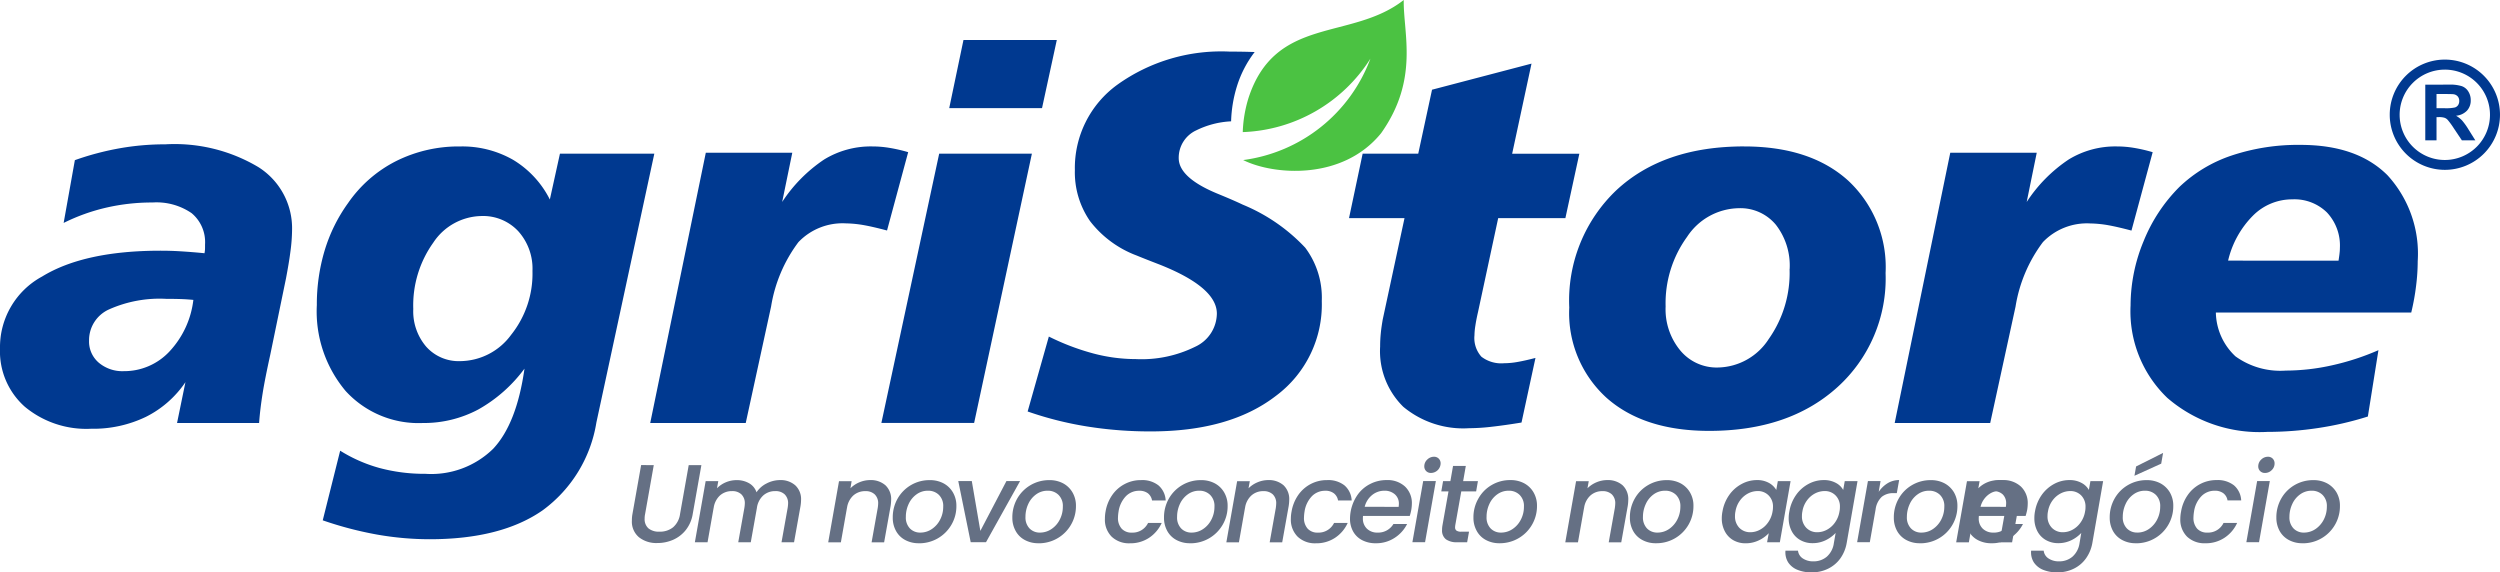 <?xml version="1.0" encoding="UTF-8"?>
<svg xmlns="http://www.w3.org/2000/svg" id="agristore-azul" width="193.691" height="44.346" viewBox="0 0 193.691 44.346">
  <path id="Caminho_216208" data-name="Caminho 216208" d="M554.423,20.205v4.313h.871v-1.8h.175a1.408,1.408,0,0,1,.439.05.6.6,0,0,1,.261.178,5.769,5.769,0,0,1,.462.634l.627.937H558.3l-.528-.841a5.142,5.142,0,0,0-.5-.7,2.071,2.071,0,0,0-.466-.363,1.343,1.343,0,0,0,.852-.4,1.148,1.148,0,0,0,.287-.8,1.238,1.238,0,0,0-.188-.68.981.981,0,0,0-.505-.413,3.054,3.054,0,0,0-1-.119Zm1.515,1.825h-.644v-1.1h.68c.353,0,.564.007.634.016a.522.522,0,0,1,.327.168.514.514,0,0,1,.119.353.558.558,0,0,1-.089.323.472.472,0,0,1-.244.181A3.248,3.248,0,0,1,555.938,22.03Z" transform="translate(-366.521 -13.645)" fill="#003990" fill-rule="evenodd"></path>
  <path id="Caminho_216209" data-name="Caminho 216209" d="M554.663,17.781a4.271,4.271,0,1,1-4.271-4.271A4.271,4.271,0,0,1,554.663,17.781Zm-.775,0a3.5,3.5,0,1,1-3.5-3.493A3.495,3.495,0,0,1,553.888,17.781Z" transform="translate(-360.973 -8.893)" fill="#003990" fill-rule="evenodd"></path>
  <path id="Caminho_216210" data-name="Caminho 216210" d="M14.981,28.237c-.265-.025-.539-.047-.826-.059s-.713-.022-1.274-.022a9.6,9.6,0,0,0-4.452.826A2.613,2.613,0,0,0,6.9,31.4,2.154,2.154,0,0,0,7.65,33.1a2.836,2.836,0,0,0,1.949.658,4.792,4.792,0,0,0,3.516-1.509A7.039,7.039,0,0,0,14.981,28.237Zm7.177-1.665-1.223,5.933c-.268,1.219-.467,2.214-.59,2.99s-.218,1.543-.271,2.279H13.717l.65-3.164A8.019,8.019,0,0,1,11.3,37.3a9.384,9.384,0,0,1-4.247.92,7.456,7.456,0,0,1-5.13-1.705A5.739,5.739,0,0,1,0,32.006a6.227,6.227,0,0,1,3.264-5.581c2.176-1.334,5.241-2,9.173-2,.473,0,.987.012,1.548.047s1.182.081,1.86.15c.013-.084.028-.171.035-.265s.006-.237.006-.415a2.914,2.914,0,0,0-1.041-2.426,4.8,4.8,0,0,0-3.024-.826,15.774,15.774,0,0,0-3.563.393,14.913,14.913,0,0,0-3.327,1.191L5.8,17.41a21.776,21.776,0,0,1,3.475-.92,20.109,20.109,0,0,1,3.535-.306,12.671,12.671,0,0,1,7.218,1.771,5.6,5.6,0,0,1,2.6,4.879A13.2,13.2,0,0,1,22.5,24.5C22.419,25.132,22.3,25.824,22.158,26.572ZM41.254,26a4.335,4.335,0,0,0-1.1-3.083,3.717,3.717,0,0,0-2.847-1.178,4.561,4.561,0,0,0-3.743,2.07,8.348,8.348,0,0,0-1.545,5.129,4.215,4.215,0,0,0,1,2.921,3.368,3.368,0,0,0,2.645,1.122A4.939,4.939,0,0,0,39.6,30.943,7.586,7.586,0,0,0,41.254,26Zm2.128-9.091h7.312l-4.487,20.82a10.488,10.488,0,0,1-4.159,6.806q-3.212,2.245-8.766,2.245a23.551,23.551,0,0,1-4.09-.365,27.887,27.887,0,0,1-4.187-1.1l1.35-5.394A11.505,11.505,0,0,0,29.4,41.26a13.414,13.414,0,0,0,3.56.452,6.853,6.853,0,0,0,5.247-1.939q1.826-1.941,2.428-6.21a11.331,11.331,0,0,1-3.579,3.164,8.96,8.96,0,0,1-4.295,1.048A7.65,7.65,0,0,1,26.783,35.3a9.577,9.577,0,0,1-2.236-6.662,14.549,14.549,0,0,1,.609-4.24,12.4,12.4,0,0,1,1.813-3.666,10.007,10.007,0,0,1,3.743-3.261,10.812,10.812,0,0,1,4.95-1.122,7.925,7.925,0,0,1,4.1,1.041A7.53,7.53,0,0,1,42.6,20.459Zm26.982-.122-1.64,6.073c-.684-.181-1.286-.324-1.813-.418a8.794,8.794,0,0,0-1.375-.134A4.729,4.729,0,0,0,61.86,23.76a11.3,11.3,0,0,0-2.119,4.991l-1.964,9.023h-7.4l4.307-20.941h6.7L60.6,20.649a11.582,11.582,0,0,1,3.251-3.289,6.932,6.932,0,0,1,3.727-1.013,8.091,8.091,0,0,1,1.321.109A12.142,12.142,0,0,1,70.364,16.792Zm2.4.122h7.183l-4.475,20.86H68.286Zm1.882-8.807h7.231l-1.145,5.278h-7.19Zm20.739,6.3a6.848,6.848,0,0,0-2.706.7,2.337,2.337,0,0,0-1.356,2.151c0,1.013,1.012,1.939,3.046,2.772q1.22.5,1.914.832a13.894,13.894,0,0,1,4.837,3.33,6.452,6.452,0,0,1,1.287,4.137,8.811,8.811,0,0,1-3.563,7.355q-3.571,2.75-9.687,2.747a30.738,30.738,0,0,1-4.96-.387,26.794,26.794,0,0,1-4.579-1.157l1.643-5.805a18.381,18.381,0,0,0,3.456,1.313,12.835,12.835,0,0,0,3.276.433,9.365,9.365,0,0,0,4.6-.954A2.862,2.862,0,0,0,94.278,29.3q0-2.048-4.462-3.81-1.13-.435-1.744-.689a8.177,8.177,0,0,1-3.613-2.659,6.629,6.629,0,0,1-1.182-3.963,7.964,7.964,0,0,1,3.311-6.628A13.826,13.826,0,0,1,95.268,9q1,0,1.939.034A8.458,8.458,0,0,0,95.829,11.7,10.138,10.138,0,0,0,95.382,14.4Zm23.271-4.471-1.5,6.98h5.206l-1.082,4.991h-5.206l-1.561,7.267c-.094.405-.164.77-.211,1.088a5.217,5.217,0,0,0-.066.73,2.164,2.164,0,0,0,.539,1.652,2.527,2.527,0,0,0,1.76.505,6.063,6.063,0,0,0,1.078-.106c.419-.075.864-.178,1.35-.306l-1.082,5.007c-.9.147-1.678.256-2.34.33a15.539,15.539,0,0,1-1.719.109,7.262,7.262,0,0,1-5.1-1.659,6.04,6.04,0,0,1-1.794-4.673,9.922,9.922,0,0,1,.051-1.023c.031-.337.088-.7.148-1.06l1.69-7.863h-4.3l1.056-4.991h4.307l1.069-4.957Zm20,15.916a5.147,5.147,0,0,0-1.072-3.436,3.567,3.567,0,0,0-2.876-1.278,4.886,4.886,0,0,0-4,2.22,8.753,8.753,0,0,0-1.662,5.4,5,5,0,0,0,1.135,3.4,3.656,3.656,0,0,0,2.917,1.322,4.778,4.778,0,0,0,3.932-2.2A8.882,8.882,0,0,0,138.65,25.849Zm-3.529-9.5q5.108,0,8.031,2.619a9.153,9.153,0,0,1,2.93,7.189,11.349,11.349,0,0,1-3.749,8.86q-3.746,3.372-9.92,3.37-5.051,0-7.943-2.556a8.861,8.861,0,0,1-2.895-7,11.786,11.786,0,0,1,3.661-9.1Q128.888,16.345,135.122,16.346Zm31.655.446-1.643,6.073c-.684-.181-1.287-.324-1.813-.418a8.727,8.727,0,0,0-1.375-.134,4.722,4.722,0,0,0-3.674,1.447,11.268,11.268,0,0,0-2.119,4.991l-1.964,9.023h-7.4L151.1,16.833h6.7l-.779,3.816a11.5,11.5,0,0,1,3.251-3.289,6.925,6.925,0,0,1,3.727-1.013,8.091,8.091,0,0,1,1.321.109A12.142,12.142,0,0,1,166.777,16.792Zm20.038,12.421H171.677a4.75,4.75,0,0,0,1.523,3.4,5.936,5.936,0,0,0,3.888,1.1,16.588,16.588,0,0,0,3.585-.408,19.4,19.4,0,0,0,3.6-1.175l-.82,5.141a25.1,25.1,0,0,1-3.854.892,26.553,26.553,0,0,1-3.948.3,10.929,10.929,0,0,1-7.738-2.638,9.283,9.283,0,0,1-2.844-7.158,13.053,13.053,0,0,1,1.018-5,12.583,12.583,0,0,1,2.75-4.168,10.814,10.814,0,0,1,4.058-2.447,16.234,16.234,0,0,1,5.342-.826c2.917,0,5.152.776,6.726,2.341a8.979,8.979,0,0,1,2.353,6.662,15.536,15.536,0,0,1-.123,1.892A17.812,17.812,0,0,1,186.815,29.213Zm-5.638-4.019c.041-.265.069-.468.082-.608a3.251,3.251,0,0,0,.022-.368,3.743,3.743,0,0,0-1.006-2.759,3.593,3.593,0,0,0-2.683-1.013,4.272,4.272,0,0,0-3.049,1.266,7.284,7.284,0,0,0-1.923,3.482Z" transform="translate(0 -5.002)" fill="#003990" fill-rule="evenodd"></path>
  <path id="Caminho_216211" data-name="Caminho 216211" d="M295.128,10.31c-2.991,3.7-8.35,3.261-10.694,2.091a12.223,12.223,0,0,0,9.858-7.856,12.219,12.219,0,0,1-9.89,5.69,10.075,10.075,0,0,1,.437-2.617C286.92,1.181,292.823,3.179,296.874,0,296.835,2.61,298.076,6.134,295.128,10.31Z" transform="translate(-188.118)" fill="#4bc242"></path>
  <path id="Caminho_216212" data-name="Caminho 216212" d="M145.653,108.3l-.672,3.791a1.647,1.647,0,0,0-.036.352.946.946,0,0,0,.3.761,1.274,1.274,0,0,0,.846.252,1.615,1.615,0,0,0,1.06-.341,1.647,1.647,0,0,0,.537-1.024l.672-3.791h.982l-.672,3.791a2.687,2.687,0,0,1-.537,1.238,2.582,2.582,0,0,1-.985.758,3.021,3.021,0,0,1-1.22.249,2.163,2.163,0,0,1-1.422-.448,1.575,1.575,0,0,1-.548-1.3,2.583,2.583,0,0,1,.043-.5l.672-3.791Z" transform="translate(-95.001 -72.264)" fill="#657084"></path>
  <path id="Caminho_216213" data-name="Caminho 216213" d="M165.159,111.326a1.713,1.713,0,0,1,1.195.406,1.455,1.455,0,0,1,.448,1.141,3.1,3.1,0,0,1-.043.473l-.5,2.8h-.971l.473-2.649a2.485,2.485,0,0,0,.036-.341.945.945,0,0,0-.263-.722,1,1,0,0,0-.725-.253,1.364,1.364,0,0,0-.943.342,1.6,1.6,0,0,0-.487.974l-.473,2.649h-.971l.473-2.649a2.482,2.482,0,0,0,.036-.341.945.945,0,0,0-.263-.722,1,1,0,0,0-.725-.253,1.365,1.365,0,0,0-.943.342,1.6,1.6,0,0,0-.483.974v-.025l-.473,2.674h-.982l.836-4.737h.978l-.1.551a2.1,2.1,0,0,1,.686-.463,2.147,2.147,0,0,1,.828-.167,1.89,1.89,0,0,1,.975.242,1.266,1.266,0,0,1,.573.7,2.017,2.017,0,0,1,.782-.686A2.269,2.269,0,0,1,165.159,111.326Z" transform="translate(-104.739 -74.131)" fill="#657084"></path>
  <path id="Caminho_216214" data-name="Caminho 216214" d="M191.871,111.326a1.723,1.723,0,0,1,1.191.4,1.472,1.472,0,0,1,.444,1.149,3.262,3.262,0,0,1-.043.473l-.5,2.8h-.971l.473-2.649a2.466,2.466,0,0,0,.035-.341.945.945,0,0,0-.263-.722,1,1,0,0,0-.725-.253,1.365,1.365,0,0,0-.943.342,1.6,1.6,0,0,0-.484.974v-.025l-.473,2.674h-.981l.836-4.737h.978l-.092.551a2.123,2.123,0,0,1,.69-.463A2.163,2.163,0,0,1,191.871,111.326Z" transform="translate(-124.464 -74.131)" fill="#657084"></path>
  <path id="Caminho_216215" data-name="Caminho 216215" d="M205.359,116.219a2.174,2.174,0,0,1-1.06-.252,1.732,1.732,0,0,1-.708-.7,2.082,2.082,0,0,1-.252-1.038,2.923,2.923,0,0,1,.373-1.462,2.824,2.824,0,0,1,2.5-1.437,2.21,2.21,0,0,1,1.067.252,1.853,1.853,0,0,1,.726.708,2.034,2.034,0,0,1,.263,1.042,2.825,2.825,0,0,1-.388,1.461,2.875,2.875,0,0,1-2.518,1.43Zm.118-.825a1.567,1.567,0,0,0,.9-.281,1.906,1.906,0,0,0,.64-.74,2.128,2.128,0,0,0,.231-.985,1.2,1.2,0,0,0-.334-.914,1.162,1.162,0,0,0-.843-.324,1.479,1.479,0,0,0-.889.281,1.868,1.868,0,0,0-.612.747,2.342,2.342,0,0,0-.217,1,1.214,1.214,0,0,0,.313.893A1.088,1.088,0,0,0,205.476,115.394Z" transform="translate(-134.171 -74.131)" fill="#657084"></path>
  <path id="Caminho_216216" data-name="Caminho 216216" d="M219.953,115.389l2.02-3.859h1.056l-2.639,4.737h-1.184l-.964-4.737h1.049Z" transform="translate(-143.999 -74.257)" fill="#657084"></path>
  <path id="Caminho_216217" data-name="Caminho 216217" d="M232.6,116.219a2.16,2.16,0,0,1-1.056-.252,1.729,1.729,0,0,1-.708-.7,2.08,2.08,0,0,1-.256-1.038,2.923,2.923,0,0,1,.373-1.462,2.836,2.836,0,0,1,2.5-1.437,2.212,2.212,0,0,1,1.067.252,1.852,1.852,0,0,1,.725.708,2.034,2.034,0,0,1,.263,1.042,2.872,2.872,0,0,1-2.909,2.891Zm.121-.825a1.575,1.575,0,0,0,.9-.281,1.9,1.9,0,0,0,.64-.74,2.124,2.124,0,0,0,.231-.985,1.2,1.2,0,0,0-.334-.914,1.163,1.163,0,0,0-.843-.324,1.479,1.479,0,0,0-.889.281,1.865,1.865,0,0,0-.612.747,2.342,2.342,0,0,0-.217,1,1.214,1.214,0,0,0,.313.893A1.088,1.088,0,0,0,232.724,115.394Z" transform="translate(-152.147 -74.131)" fill="#657084"></path>
  <path id="Caminho_216218" data-name="Caminho 216218" d="M251.675,113.769a3.163,3.163,0,0,1,.519-1.287,2.7,2.7,0,0,1,.974-.854,2.655,2.655,0,0,1,1.259-.3,2.033,2.033,0,0,1,1.348.409,1.64,1.64,0,0,1,.558,1.167h-1.056a.9.9,0,0,0-.316-.551,1.074,1.074,0,0,0-.679-.2,1.421,1.421,0,0,0-1.035.427,2.176,2.176,0,0,0-.565,1.191,2.973,2.973,0,0,0-.043.445,1.223,1.223,0,0,0,.285.875,1.025,1.025,0,0,0,.79.306,1.331,1.331,0,0,0,1.255-.75h1.056a2.724,2.724,0,0,1-.974,1.149,2.61,2.61,0,0,1-1.483.427,1.941,1.941,0,0,1-1.419-.512,1.856,1.856,0,0,1-.523-1.391A2.928,2.928,0,0,1,251.675,113.769Z" transform="translate(-166.021 -74.131)" fill="#657084"></path>
  <path id="Caminho_216219" data-name="Caminho 216219" d="M267.137,116.219a2.174,2.174,0,0,1-1.06-.252,1.732,1.732,0,0,1-.708-.7,2.082,2.082,0,0,1-.252-1.038,2.923,2.923,0,0,1,.373-1.462,2.824,2.824,0,0,1,2.5-1.437,2.21,2.21,0,0,1,1.067.252,1.853,1.853,0,0,1,.726.708,2.034,2.034,0,0,1,.263,1.042,2.828,2.828,0,0,1-.388,1.461,2.875,2.875,0,0,1-2.518,1.43Zm.118-.825a1.567,1.567,0,0,0,.9-.281,1.9,1.9,0,0,0,.64-.74,2.124,2.124,0,0,0,.231-.985,1.2,1.2,0,0,0-.334-.914,1.162,1.162,0,0,0-.843-.324,1.479,1.479,0,0,0-.889.281,1.868,1.868,0,0,0-.612.747,2.342,2.342,0,0,0-.217,1,1.214,1.214,0,0,0,.313.893A1.087,1.087,0,0,0,267.254,115.394Z" transform="translate(-174.934 -74.131)" fill="#657084"></path>
  <path id="Caminho_216220" data-name="Caminho 216220" d="M282.539,111.326a1.729,1.729,0,0,1,1.191.4,1.47,1.47,0,0,1,.441,1.149,3.262,3.262,0,0,1-.043.473l-.5,2.8h-.971l.473-2.649a3.031,3.031,0,0,0,.032-.341.944.944,0,0,0-.26-.722,1.019,1.019,0,0,0-.729-.253,1.35,1.35,0,0,0-.939.342,1.589,1.589,0,0,0-.487.974v-.025l-.473,2.674H279.3l.836-4.737h.982l-.1.551a2.175,2.175,0,0,1,.693-.463A2.15,2.15,0,0,1,282.539,111.326Z" transform="translate(-184.287 -74.131)" fill="#657084"></path>
  <path id="Caminho_216221" data-name="Caminho 216221" d="M294.03,113.769a3.162,3.162,0,0,1,.519-1.287,2.715,2.715,0,0,1,.971-.854,2.68,2.68,0,0,1,1.262-.3,2.035,2.035,0,0,1,1.348.409,1.642,1.642,0,0,1,.558,1.167h-1.056a.887.887,0,0,0-.32-.551,1.059,1.059,0,0,0-.679-.2,1.418,1.418,0,0,0-1.031.427,2.179,2.179,0,0,0-.566,1.191,3.02,3.02,0,0,0-.042.445,1.221,1.221,0,0,0,.285.875,1.025,1.025,0,0,0,.789.306,1.335,1.335,0,0,0,1.255-.75h1.056a2.722,2.722,0,0,1-.975,1.149,2.61,2.61,0,0,1-1.483.427,1.941,1.941,0,0,1-1.419-.512,1.858,1.858,0,0,1-.526-1.391A2.938,2.938,0,0,1,294.03,113.769Z" transform="translate(-193.965 -74.131)" fill="#657084"></path>
  <path id="Caminho_216222" data-name="Caminho 216222" d="M310.3,111.326a1.985,1.985,0,0,1,1.415.5,1.763,1.763,0,0,1,.53,1.344,3.158,3.158,0,0,1-.046.47,3.706,3.706,0,0,1-.118.466h-3.62a1.146,1.146,0,0,0-.01.182,1.063,1.063,0,0,0,.316.807,1.141,1.141,0,0,0,.822.3,1.374,1.374,0,0,0,1.227-.665h1.06a2.73,2.73,0,0,1-.964,1.07,2.6,2.6,0,0,1-1.472.42,2.2,2.2,0,0,1-1.038-.235,1.674,1.674,0,0,1-.7-.665,2,2,0,0,1-.249-1.017,3.284,3.284,0,0,1,.576-1.821,2.67,2.67,0,0,1,.985-.854A2.755,2.755,0,0,1,310.3,111.326Zm.921,2.073c.011-.1.018-.178.018-.224a.944.944,0,0,0-.313-.747,1.183,1.183,0,0,0-.814-.278,1.5,1.5,0,0,0-.946.334,1.692,1.692,0,0,0-.576.914Z" transform="translate(-202.859 -74.131)" fill="#657084"></path>
  <path id="Caminho_216223" data-name="Caminho 216223" d="M322.631,107.864a.509.509,0,0,1-.38-.146.5.5,0,0,1-.146-.37.706.706,0,0,1,.227-.519.738.738,0,0,1,.519-.221.5.5,0,0,1,.377.149.515.515,0,0,1,.142.37.754.754,0,0,1-.74.736Zm.37.629-.836,4.737h-.982l.836-4.737Z" transform="translate(-211.756 -71.221)" fill="#657084"></path>
  <path id="Caminho_216224" data-name="Caminho 216224" d="M328.96,113.055a1.379,1.379,0,0,0-.014.157.3.3,0,0,0,.11.26.627.627,0,0,0,.37.082h.6l-.146.818h-.775a1.417,1.417,0,0,1-.868-.227.857.857,0,0,1-.3-.726,1.956,1.956,0,0,1,.032-.363l.466-2.621h-.558l.139-.8h.566l.206-1.177h.989l-.206,1.177h1.145l-.139.8h-1.152Z" transform="translate(-216.211 -72.361)" fill="#657084"></path>
  <path id="Caminho_216225" data-name="Caminho 216225" d="M337.616,116.219a2.17,2.17,0,0,1-1.056-.252,1.731,1.731,0,0,1-.708-.7,2.079,2.079,0,0,1-.256-1.038,2.89,2.89,0,0,1,.377-1.462A2.757,2.757,0,0,1,337,111.714a2.811,2.811,0,0,1,1.465-.388,2.212,2.212,0,0,1,1.067.252,1.852,1.852,0,0,1,.725.708,2.034,2.034,0,0,1,.263,1.042,2.872,2.872,0,0,1-2.909,2.891Zm.121-.825a1.575,1.575,0,0,0,.9-.281,1.9,1.9,0,0,0,.64-.74,2.124,2.124,0,0,0,.231-.985,1.2,1.2,0,0,0-.334-.914,1.163,1.163,0,0,0-.843-.324,1.479,1.479,0,0,0-.889.281,1.865,1.865,0,0,0-.612.747,2.342,2.342,0,0,0-.217,1,1.215,1.215,0,0,0,.313.893A1.088,1.088,0,0,0,337.737,115.394Z" transform="translate(-221.439 -74.131)" fill="#657084"></path>
  <path id="Caminho_216226" data-name="Caminho 216226" d="M359.759,111.326a1.729,1.729,0,0,1,1.191.4,1.47,1.47,0,0,1,.441,1.149,3.262,3.262,0,0,1-.043.473l-.5,2.8h-.971l.473-2.649a3.034,3.034,0,0,0,.032-.341.944.944,0,0,0-.26-.722,1.013,1.013,0,0,0-.729-.253,1.356,1.356,0,0,0-.939.342,1.589,1.589,0,0,0-.487.974v-.025l-.473,2.674h-.982l.836-4.737h.982l-.1.551a2.175,2.175,0,0,1,.693-.463A2.15,2.15,0,0,1,359.759,111.326Z" transform="translate(-235.239 -74.131)" fill="#657084"></path>
  <path id="Caminho_216227" data-name="Caminho 216227" d="M373.245,116.219a2.151,2.151,0,0,1-1.056-.252,1.74,1.74,0,0,1-.711-.7,2.119,2.119,0,0,1-.252-1.038,2.923,2.923,0,0,1,.373-1.462,2.784,2.784,0,0,1,1.031-1.049,2.82,2.82,0,0,1,1.465-.388,2.212,2.212,0,0,1,1.067.252,1.852,1.852,0,0,1,.725.708,2,2,0,0,1,.263,1.042,2.87,2.87,0,0,1-1.437,2.507A2.863,2.863,0,0,1,373.245,116.219Zm.121-.825a1.575,1.575,0,0,0,.9-.281,1.964,1.964,0,0,0,.64-.74,2.172,2.172,0,0,0,.231-.985,1.217,1.217,0,0,0-.334-.914,1.162,1.162,0,0,0-.843-.324,1.489,1.489,0,0,0-.893.281,1.861,1.861,0,0,0-.608.747,2.345,2.345,0,0,0-.221,1,1.23,1.23,0,0,0,.313.893A1.1,1.1,0,0,0,373.366,115.394Z" transform="translate(-244.948 -74.131)" fill="#657084"></path>
  <path id="Caminho_216228" data-name="Caminho 216228" d="M392.31,113.751a3.133,3.133,0,0,1,.519-1.266,2.755,2.755,0,0,1,.96-.853,2.465,2.465,0,0,1,1.184-.306,1.853,1.853,0,0,1,.939.221,1.488,1.488,0,0,1,.565.544l.121-.686h.988l-.832,4.737h-.988l.128-.7a2.509,2.509,0,0,1-.779.558,2.328,2.328,0,0,1-1.017.224,1.889,1.889,0,0,1-.953-.242,1.676,1.676,0,0,1-.651-.683,2.11,2.11,0,0,1-.238-1.021A2.654,2.654,0,0,1,392.31,113.751Zm3.876.018a1.6,1.6,0,0,0,.036-.352,1.2,1.2,0,0,0-.342-.907,1.15,1.15,0,0,0-.846-.334,1.636,1.636,0,0,0-.74.185,1.818,1.818,0,0,0-.626.544,1.951,1.951,0,0,0-.352.846,1.574,1.574,0,0,0-.036.352,1.257,1.257,0,0,0,.338.925,1.162,1.162,0,0,0,.85.338,1.539,1.539,0,0,0,.736-.189,1.786,1.786,0,0,0,.629-.555A1.994,1.994,0,0,0,396.187,113.769Z" transform="translate(-258.858 -74.131)" fill="#657084"></path>
  <path id="Caminho_216229" data-name="Caminho 216229" d="M409.786,111.326a1.9,1.9,0,0,1,.942.221,1.36,1.36,0,0,1,.562.544l.121-.686h.989l-.843,4.815a2.915,2.915,0,0,1-.48,1.163,2.542,2.542,0,0,1-.939.8,2.811,2.811,0,0,1-1.3.292,2.773,2.773,0,0,1-1.1-.2,1.544,1.544,0,0,1-.715-.58,1.463,1.463,0,0,1-.206-.9h.971a.828.828,0,0,0,.37.6,1.431,1.431,0,0,0,.836.227,1.555,1.555,0,0,0,1.024-.359,1.694,1.694,0,0,0,.548-1.049l.139-.793a2.617,2.617,0,0,1-.776.566,2.282,2.282,0,0,1-1.006.227,1.907,1.907,0,0,1-.96-.242,1.671,1.671,0,0,1-.658-.683,2.114,2.114,0,0,1-.238-1.021,2.659,2.659,0,0,1,.054-.523,3.127,3.127,0,0,1,.519-1.266,2.755,2.755,0,0,1,.96-.853A2.467,2.467,0,0,1,409.786,111.326ZM411,113.769a1.6,1.6,0,0,0,.036-.352,1.2,1.2,0,0,0-.342-.907,1.149,1.149,0,0,0-.846-.334,1.636,1.636,0,0,0-.74.185,1.813,1.813,0,0,0-.626.544,1.946,1.946,0,0,0-.352.846,1.573,1.573,0,0,0-.035.352,1.245,1.245,0,0,0,.341.925,1.148,1.148,0,0,0,.846.338,1.563,1.563,0,0,0,.74-.189,1.807,1.807,0,0,0,.626-.555A2,2,0,0,0,411,113.769Z" transform="translate(-268.486 -74.131)" fill="#657084"></path>
  <path id="Caminho_216230" data-name="Caminho 216230" d="M424.252,112.236a2.25,2.25,0,0,1,.694-.669,1.7,1.7,0,0,1,.889-.242l-.181,1.013H425.4a1.387,1.387,0,0,0-.91.285,1.615,1.615,0,0,0-.48.982l-.448,2.536h-.982l.836-4.737h.978Z" transform="translate(-278.696 -74.131)" fill="#657084"></path>
  <path id="Caminho_216231" data-name="Caminho 216231" d="M433.361,116.219a2.15,2.15,0,0,1-1.056-.252,1.761,1.761,0,0,1-.711-.7,2.114,2.114,0,0,1-.252-1.038,2.923,2.923,0,0,1,.373-1.462,2.783,2.783,0,0,1,1.031-1.049,2.834,2.834,0,0,1,1.469-.388,2.209,2.209,0,0,1,1.064.252,1.884,1.884,0,0,1,.729.708,2.033,2.033,0,0,1,.26,1.042,2.867,2.867,0,0,1-2.905,2.891Zm.121-.825a1.575,1.575,0,0,0,.9-.281,1.96,1.96,0,0,0,.64-.74,2.167,2.167,0,0,0,.231-.985,1.2,1.2,0,0,0-.334-.914,1.163,1.163,0,0,0-.843-.324,1.471,1.471,0,0,0-.889.281,1.837,1.837,0,0,0-.612.747,2.345,2.345,0,0,0-.221,1,1.217,1.217,0,0,0,.316.893A1.083,1.083,0,0,0,433.482,115.394Z" transform="translate(-284.615 -74.131)" fill="#657084"></path>
  <path id="Caminho_216232" data-name="Caminho 216232" d="M448.769,111.326a1.722,1.722,0,0,1,1.191.4,1.471,1.471,0,0,1,.445,1.149,3.218,3.218,0,0,1-.043.473l-.5,2.8h-.971l.473-2.649a2.482,2.482,0,0,0,.036-.341.945.945,0,0,0-.263-.722,1,1,0,0,0-.725-.253,1.364,1.364,0,0,0-.943.342,1.6,1.6,0,0,0-.484.974v-.025l-.473,2.674h-.982l.836-4.737h.978l-.1.551a2.17,2.17,0,0,1,1.522-.63Z" transform="translate(-293.972 -74.131)" fill="#657084"></path>
  <path id="Caminho_216233" data-name="Caminho 216233" d="M463.055,111.326a1.985,1.985,0,0,1,1.416.5,1.763,1.763,0,0,1,.53,1.344,3.058,3.058,0,0,1-.043.47,4.649,4.649,0,0,1-.121.466h-3.62a1.092,1.092,0,0,0-.011.182,1.063,1.063,0,0,0,.316.807,1.147,1.147,0,0,0,.822.3,1.374,1.374,0,0,0,1.227-.665h1.06a2.729,2.729,0,0,1-.964,1.07,2.6,2.6,0,0,1-1.469.42,2.206,2.206,0,0,1-1.042-.235,1.674,1.674,0,0,1-.7-.665,2,2,0,0,1-.249-1.017,2.879,2.879,0,0,1,.053-.533,3.12,3.12,0,0,1,.523-1.287,2.673,2.673,0,0,1,.985-.854A2.756,2.756,0,0,1,463.055,111.326Zm.921,2.073c.011-.1.018-.178.018-.224a.946.946,0,0,0-.313-.747,1.185,1.185,0,0,0-.815-.278,1.5,1.5,0,0,0-.946.334,1.694,1.694,0,0,0-.576.914Z" transform="translate(-307.9 -74.131)" fill="#657084"></path>
  <path id="Caminho_216234" data-name="Caminho 216234" d="M476.368,111.326a1.889,1.889,0,0,1,.939.221,1.37,1.37,0,0,1,.565.544l.121-.686h.985l-.839,4.815a2.925,2.925,0,0,1-.484,1.163,2.5,2.5,0,0,1-.935.8,2.821,2.821,0,0,1-1.3.292,2.791,2.791,0,0,1-1.1-.2,1.583,1.583,0,0,1-.715-.58,1.463,1.463,0,0,1-.206-.9h.974a.815.815,0,0,0,.37.6,1.411,1.411,0,0,0,.832.227,1.556,1.556,0,0,0,1.024-.359,1.714,1.714,0,0,0,.551-1.049l.135-.793a2.593,2.593,0,0,1-.772.566,2.294,2.294,0,0,1-1.006.227,1.909,1.909,0,0,1-.964-.242,1.668,1.668,0,0,1-.658-.683,2.148,2.148,0,0,1-.235-1.021,2.65,2.65,0,0,1,.05-.523,3.134,3.134,0,0,1,.519-1.266,2.817,2.817,0,0,1,.96-.853A2.468,2.468,0,0,1,476.368,111.326Zm1.209,2.443a1.6,1.6,0,0,0,.035-.352,1.215,1.215,0,0,0-.338-.907,1.163,1.163,0,0,0-.85-.334,1.622,1.622,0,0,0-.736.185,1.828,1.828,0,0,0-.63.544,1.951,1.951,0,0,0-.352.846,1.574,1.574,0,0,0-.036.352,1.244,1.244,0,0,0,.342.925,1.152,1.152,0,0,0,.846.338,1.553,1.553,0,0,0,.74-.189,1.806,1.806,0,0,0,.626-.555A1.994,1.994,0,0,0,477.577,113.769Z" transform="translate(-316.035 -74.131)" fill="#657084"></path>
  <path id="Caminho_216235" data-name="Caminho 216235" d="M491.322,112.828a2.151,2.151,0,0,1-1.056-.252,1.74,1.74,0,0,1-.711-.7,2.118,2.118,0,0,1-.252-1.038,2.923,2.923,0,0,1,.373-1.462,2.784,2.784,0,0,1,1.031-1.049,2.832,2.832,0,0,1,1.469-.388,2.207,2.207,0,0,1,1.063.252,1.885,1.885,0,0,1,.729.708,2.033,2.033,0,0,1,.26,1.042,2.867,2.867,0,0,1-2.906,2.891Zm.121-.825a1.575,1.575,0,0,0,.9-.281,1.964,1.964,0,0,0,.64-.74,2.172,2.172,0,0,0,.231-.985,1.2,1.2,0,0,0-.334-.914,1.162,1.162,0,0,0-.843-.324,1.472,1.472,0,0,0-.889.281,1.84,1.84,0,0,0-.612.747,2.345,2.345,0,0,0-.221,1,1.216,1.216,0,0,0,.317.893A1.082,1.082,0,0,0,491.443,112Zm1.849-5.341-2.073.939.128-.722,2.091-1.049Z" transform="translate(-325.85 -70.74)" fill="#657084"></path>
  <path id="Caminho_216236" data-name="Caminho 216236" d="M503.655,113.769a3.116,3.116,0,0,1,.519-1.287,2.69,2.69,0,0,1,2.23-1.156,2.045,2.045,0,0,1,1.352.409,1.642,1.642,0,0,1,.558,1.167h-1.06a.864.864,0,0,0-.316-.551,1.066,1.066,0,0,0-.679-.2,1.412,1.412,0,0,0-1.031.427,2.153,2.153,0,0,0-.569,1.191,3.03,3.03,0,0,0-.043.445,1.239,1.239,0,0,0,.285.875,1.028,1.028,0,0,0,.793.306,1.327,1.327,0,0,0,1.252-.75H508a2.706,2.706,0,0,1-.978,1.149,2.61,2.61,0,0,1-1.483.427,1.952,1.952,0,0,1-1.419-.512,1.856,1.856,0,0,1-.523-1.391A2.938,2.938,0,0,1,503.655,113.769Z" transform="translate(-334.674 -74.131)" fill="#657084"></path>
  <path id="Caminho_216237" data-name="Caminho 216237" d="M518.4,107.864a.509.509,0,0,1-.38-.146.5.5,0,0,1-.146-.37.706.706,0,0,1,.227-.519.738.738,0,0,1,.523-.221.5.5,0,0,1,.373.149.515.515,0,0,1,.142.37.7.7,0,0,1-.224.519A.719.719,0,0,1,518.4,107.864Zm.37.629-.836,4.737h-.982l.836-4.737Z" transform="translate(-342.913 -71.221)" fill="#657084"></path>
  <path id="Caminho_216238" data-name="Caminho 216238" d="M525.038,116.219a2.149,2.149,0,0,1-1.056-.252,1.758,1.758,0,0,1-.711-.7,2.114,2.114,0,0,1-.253-1.038,2.923,2.923,0,0,1,.373-1.462,2.784,2.784,0,0,1,1.031-1.049,2.834,2.834,0,0,1,1.469-.388,2.209,2.209,0,0,1,1.064.252,1.884,1.884,0,0,1,.729.708,2.033,2.033,0,0,1,.26,1.042,2.867,2.867,0,0,1-2.905,2.891Zm.121-.825a1.575,1.575,0,0,0,.9-.281,1.963,1.963,0,0,0,.64-.74,2.173,2.173,0,0,0,.231-.985,1.2,1.2,0,0,0-.334-.914,1.163,1.163,0,0,0-.843-.324,1.479,1.479,0,0,0-.889.281,1.837,1.837,0,0,0-.612.747,2.345,2.345,0,0,0-.221,1,1.215,1.215,0,0,0,.316.893A1.083,1.083,0,0,0,525.159,115.394Z" transform="translate(-346.654 -74.131)" fill="#657084"></path>
</svg>
